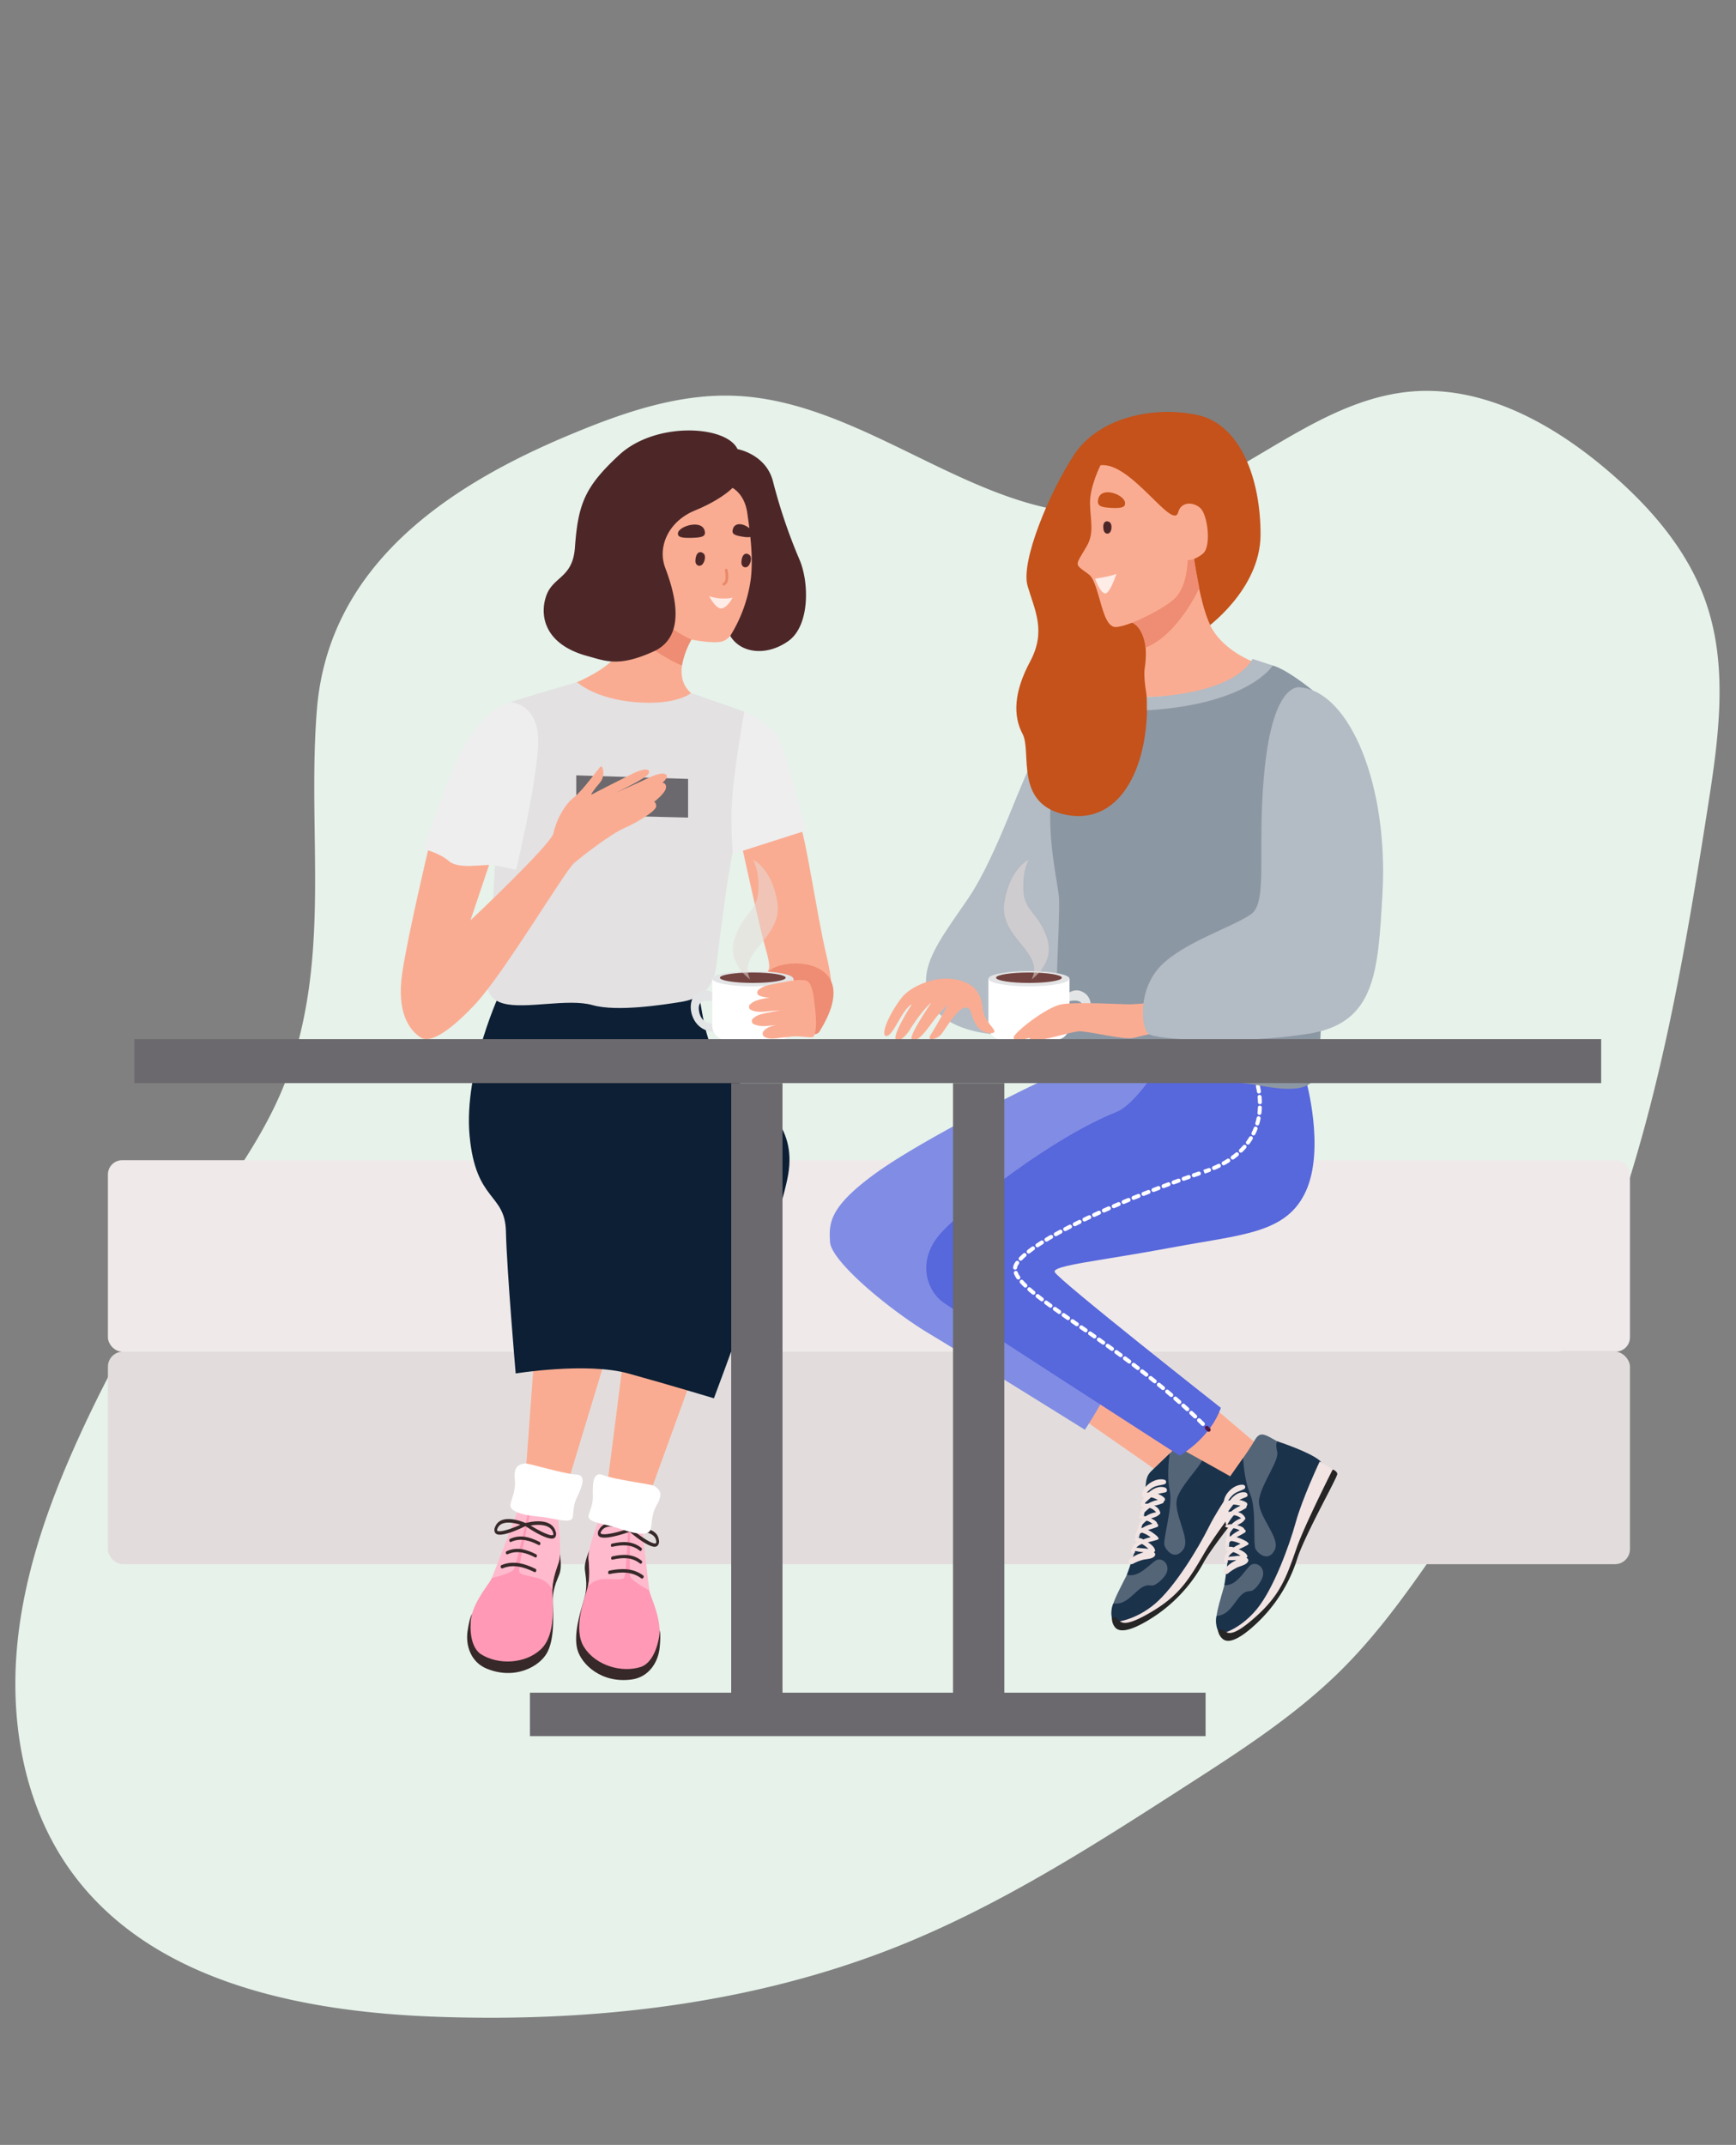 <svg xmlns="http://www.w3.org/2000/svg" xmlns:xlink="http://www.w3.org/1999/xlink" width="740" height="914" viewBox="0 0 740 914">
  <rect x="0" y="0" width="740" height="914" fill="#808080" stroke="none"/>
  <defs>
    <clipPath id="clip-illustration-key_issues-balancing_time_online">
      <rect width="740" height="914"/>
    </clipPath>
  </defs>
  <g id="illustration-key_issues-balancing_time_online" data-name="illustration-key issues-balancing time online" clip-path="url(#clip-illustration-key_issues-balancing_time_online)">
    <path id="Path_102018" data-name="Path 102018" d="M374.841,42.555c-28.2-.2-55.423-9.723-82.721-17.089A568.689,568.689,0,0,0,200.148,8.672C167.21,5.431,133.6,5.136,101.635,13.779S39.368,40.492,21.019,68.286C-10.19,115.33-1.692,178.185,14.7,232.3c19.477,64.23,48.881,126.1,92.5,176.781,30.983,35.945,68.508,65.507,105.808,94.872,21.056,16.6,42.263,33.2,66.177,45.177,22.26,11.1,46.324,17.776,70.238,24.356,25.568,7.071,51.137,14.142,77.232,18.562,83.323,14.044,168.6.491,251.849-14.339,29.328-5.205,59.86-11.1,83.173-29.758,18.2-14.535,30.231-35.553,38.8-57.356,11.205-28.481,17-61.48,4.813-89.569-18.048-41.445-68.959-59.811-88.888-100.372-25.568-51.954,9.626-116.282-6.843-171.87-6.843-23.178-22.109-42.722-38.052-60.695C633.533,25.171,584.728-11.855,524.867,3.565,474.182,16.627,429.211,42.947,374.841,42.555Z" transform="translate(-39.185 797.648) rotate(-71)" fill="#e6f2ea"/>
    <g id="Group_19360" data-name="Group 19360" transform="translate(-414.334 602.887)">
      <rect id="Rectangle_15708" data-name="Rectangle 15708" width="648.799" height="90.569" rx="6.412" transform="translate(460.335 -26.905)" fill="#e2dddc"/>
      <rect id="Rectangle_15709" data-name="Rectangle 15709" width="648.799" height="81.587" rx="6.086" transform="translate(460.335 -108.493)" fill="#efe9e9"/>
      <path id="Path_141470" data-name="Path 141470" d="M642.522-221.791s33.829,23.465,34.59,24.1,12.209-11.73,11.955-24.1l-28.741-30.441Z" transform="translate(230.865 221.912)" fill="#faac92"/>
      <path id="Path_141471" data-name="Path 141471" d="M542.642-243.312l-3.979,54.27s14.87,13.372,17.158,1.929c.283-1.417,17.158-56.87,17.158-56.87S556.528-265.134,542.642-243.312Z" transform="translate(99.257 220.701)" fill="#faac92"/>
      <g id="Group_19138" data-name="Group 19138" transform="translate(613.455 40.565)">
        <path id="Path_141472" data-name="Path 141472" d="M529.935-186.9s-.877.712-1.855,7.055,1.44,13.345,8.046,16.09c12.03,5,22.477-.8,25.746-6.6s2.752-15.628,2.539-21.325,1.492-8.958,2.77-12.259.152-8.858.152-8.858Z" transform="translate(-527.872 231.322)" fill="#372829"/>
        <path id="Path_141473" data-name="Path 141473" d="M548.75-220.258S539.341-194.592,536.913-191s-7.847,10.606-8.316,17.113.977,11.984,4.512,14.177c7.157,4.439,18.5,4.163,25.306-2.118s5.031-20.142,4.976-25.485,2.326-9.568,3.031-13.036-.877-18.643-.877-18.643-1.678.587-3.888,1.3S555.918-222.317,548.75-220.258Z" transform="translate(-527.062 221.261)" fill="#ff99b6"/>
        <path id="Path_141474" data-name="Path 141474" d="M548.068-220.367s-5.187,23.041-6.253,24.753-9.286,3.65-9.286,3.65L543.6-220.7S547.547-221.478,548.068-220.367Z" transform="translate(-521.971 220.966)" fill="#ffbace"/>
        <path id="Path_141475" data-name="Path 141475" d="M542.463-220.678s-5.264,23.9-4.77,25.633,6.316,1.893,9.595,3.365a9.332,9.332,0,0,1,4.51,4.3s-.077-4.271,2.625-11.463c1.149-3.058.662-13.1-.472-20.216a6.008,6.008,0,0,1-5.228.136A23.141,23.141,0,0,0,542.463-220.678Z" transform="translate(-515.469 221.332)" fill="#ffbace"/>
        <path id="Path_141476" data-name="Path 141476" d="M549.029-208.454c-4.725-2.308-9.59-3.637-14.505-1.582-.7.29-.247,1.675.445,1.385,4.609-1.925,9.209-.567,13.623,1.589C549.276-206.727,549.716-208.119,549.029-208.454Z" transform="translate(-519.885 233.528)" fill="#372829"/>
        <path id="Path_141477" data-name="Path 141477" d="M548.11-211.316c-4.108-2.127-8.348-3.324-12.653-1.32-.61.286-.229,1.589.379,1.308,4.038-1.882,8.046-.653,11.885,1.333C548.316-209.686,548.708-211.008,548.11-211.316Z" transform="translate(-518.653 230.223)" fill="#372829"/>
        <path id="Path_141478" data-name="Path 141478" d="M548.759-213.641c-4.108-2.124-8.348-3.324-12.655-1.317-.61.283-.227,1.589.381,1.306,4.038-1.88,8.044-.651,11.882,1.335C548.963-212.008,549.355-213.33,548.759-213.641Z" transform="translate(-517.833 227.279)" fill="#372829"/>
        <g id="Group_19136" data-name="Group 19136" transform="translate(11.636 3.862)">
          <path id="Path_141479" data-name="Path 141479" d="M534.958-212.62a2.036,2.036,0,0,1-1.639-.762,2.641,2.641,0,0,1-.013-2.528c2.43-6.23,12.4-1.907,12.828-1.719l1.53.678-1.512.744C544.056-215.175,538.057-212.386,534.958-212.62Zm4.92-5.092c-2.4-.181-4.718.32-5.566,2.494a1.306,1.306,0,0,0-.143.837c.653.989,5.364-.4,9.919-2.453A18.6,18.6,0,0,0,539.877-217.712Z" transform="translate(-533.004 219.263)" fill="#372829"/>
        </g>
        <g id="Group_19137" data-name="Group 19137" transform="translate(23.533 4.826)">
          <path id="Path_141480" data-name="Path 141480" d="M550.506-211.486c-3.1-.234-8.821-3.906-10.814-5.246l-1.44-.966,1.578-.442c.438-.122,10.717-2.922,12.6,3.634A2.6,2.6,0,0,1,552.2-212,1.916,1.916,0,0,1,550.506-211.486Zm-8.713-5.559c4.348,2.723,8.905,4.811,9.647,3.927.079-.093.05-.426-.07-.852C550.309-217.659,545.088-217.6,541.793-217.045Z" transform="translate(-538.252 218.838)" fill="#372829"/>
        </g>
      </g>
      <g id="Group_19141" data-name="Group 19141" transform="translate(659.913 41.999)">
        <path id="Path_141481" data-name="Path 141481" d="M583.941-179.107s.671.909.039,7.3-4.718,12.565-11.8,13.58c-12.9,1.848-21.57-6.375-23.293-12.8s1.224-15.823,2.848-21.287.787-9.048.372-12.562,2.056-8.618,2.056-8.618Z" transform="translate(-548.364 228.999)" fill="#372829"/>
        <path id="Path_141482" data-name="Path 141482" d="M575-217.38s2.725,27.2,4.183,31.285,4.958,12.225,3.793,18.643-3.931,11.365-7.9,12.608c-8.035,2.519-18.949-.574-23.98-8.352s.141-20.758,1.526-25.921.129-9.844.308-13.381,5.491-17.836,5.491-17.836,1.481.984,3.444,2.226S568.577-221.157,575-217.38Z" transform="translate(-547.628 220.334)" fill="#ff99b6"/>
        <path id="Path_141483" data-name="Path 141483" d="M558.8-219.53s-.712,23.608-.107,25.533,8.085,5.847,8.085,5.847L563.2-218.743S559.577-220.476,558.8-219.53Z" transform="translate(-535.587 220.995)" fill="#ffbace"/>
        <path id="Path_141484" data-name="Path 141484" d="M567.9-219.037s-.85,24.454-1.762,26.011-6.588.261-10.13.871a9.331,9.331,0,0,0-5.437,3.038s1.138-4.117.311-11.755c-.352-3.249,2.621-12.857,5.489-19.461A6,6,0,0,0,561.4-218.9,23.134,23.134,0,0,1,567.9-219.037Z" transform="translate(-545.571 220.334)" fill="#ffbace"/>
        <path id="Path_141485" data-name="Path 141485" d="M554.9-209.2c5.151-1.061,10.2-1.138,14.444,2.077.6.456-.179,1.684-.778,1.231-3.983-3.013-8.778-2.843-13.589-1.852C554.235-207.589,554.155-209.047,554.9-209.2Z" transform="translate(-540.74 233.612)" fill="#372829"/>
        <path id="Path_141486" data-name="Path 141486" d="M555.416-211.868c4.507-1.036,8.912-1.14,12.583,1.875.521.426-.175,1.6-.691,1.17-3.444-2.827-7.631-2.634-11.841-1.666C554.811-210.34,554.761-211.719,555.416-211.868Z" transform="translate(-540.019 230.228)" fill="#372829"/>
        <path id="Path_141487" data-name="Path 141487" d="M555.367-214.279c4.507-1.036,8.912-1.14,12.583,1.873.521.428-.175,1.6-.691,1.172-3.444-2.827-7.631-2.634-11.842-1.669C554.762-212.751,554.712-214.13,555.367-214.279Z" transform="translate(-540.081 227.173)" fill="#372829"/>
        <g id="Group_19139" data-name="Group 19139" transform="translate(21.629 6.29)">
          <path id="Path_141488" data-name="Path 141488" d="M559.185-215.937l-1.281-1.1,1.653-.274c.458-.075,11.193-1.782,12,4.859a2.645,2.645,0,0,1-.644,2.444,2.034,2.034,0,0,1-1.777.331C566.07-210.222,560.956-214.416,559.185-215.937Zm2.154-.093c3.9,3.122,8.117,5.641,8.994,4.845a1.288,1.288,0,0,0,.07-.846c-.279-2.317-2.394-3.38-4.768-3.8A18.493,18.493,0,0,0,561.339-216.03Z" transform="translate(-557.904 217.559)" fill="#372829"/>
        </g>
        <g id="Group_19140" data-name="Group 19140" transform="translate(9.267 4.092)">
          <path id="Path_141489" data-name="Path 141489" d="M552.611-213.271a2.609,2.609,0,0,1,.4-2.487c3.455-5.879,12.712-.61,13.107-.383l1.419.823-1.637.578c-2.263.8-8.717,2.931-11.778,2.387A1.918,1.918,0,0,1,552.611-213.271Zm1.3-1.7c-.224.381-.333.7-.281.807.5,1.041,5.43.154,10.32-1.4C560.9-216.928,555.854-218.284,553.908-214.974Z" transform="translate(-552.451 218.529)" fill="#372829"/>
        </g>
      </g>
      <path id="Path_141490" data-name="Path 141490" d="M542.242-229.712c-3.378.39-4.911,2.079-4.344,6.99s-1.891,8.881-1.891,10.96,3.779,3.977,11.526,4.634,14.737,3.689,15.113,0,.379-4.995,1.512-7.65,5.289-9.982,0-10.191S543.74-229.885,542.242-229.712Z" transform="translate(95.891 250.443)" fill="#fff"/>
      <path id="Path_141491" data-name="Path 141491" d="M589.034-234.62l-18.559,51.152s-19.037,6.124-16.448-5.255c.322-1.41,7.6-58.913,7.6-58.913S585.284-260.212,589.034-234.62Z" transform="translate(118.418 223.821)" fill="#faac92"/>
      <path id="Path_141492" data-name="Path 141492" d="M578.665-222.742c2.925,1.737,3.634,3.9,1.109,8.155s-1.907,8.876-2.757,10.774-5.074,2.086-12.413-.483-14.957-2.659-13.794-6.18,1.7-4.711,1.748-7.6-.746-11.275,4.167-9.3S577.37-223.513,578.665-222.742Z" transform="translate(114.499 253.035)" fill="#fff"/>
      <g id="Group_19142" data-name="Group 19142" transform="translate(888.051 8.157)">
        <path id="Path_141493" data-name="Path 141493" d="M665.517-218.93c-1.728,2.877-2.161,23.236-5.511,33.309s-10.406,19.96-10.864,25.306,1.084,7.167,3.315,7.647,11.413-5.162,21.026-11.667,17.818-25.916,21.028-31.332S708.063-213.632,708-215.589s-6.734-8.089-14.267-12.5-9.54-10.121-13.562-5.4S665.943-219.64,665.517-218.93Z" transform="translate(-648.901 235.261)" fill="#546578"/>
        <path id="Path_141494" data-name="Path 141494" d="M671.174-202.386s-3.07-5.355-7.4-4.28-7.627,8.538-13.916,7.566a10.229,10.229,0,0,0-.583,6.393c.9,3.267,11.263.263,17-4.512S671.174-202.386,671.174-202.386Z" transform="translate(-648.99 271.315)" fill="#1b324b"/>
        <path id="Path_141495" data-name="Path 141495" d="M662.115-172.986s1.945.7,5.659-3.682-.569-8.976-3.691-6.895-7.191,7.271-12.166,6c0,0,7.477-20.366,7.733-28.839s-.141-12.485,2.247-14.855,8.275-7.983,8.275-7.983-1.467,8.819.011,15.8-3.133,21.121-2.21,23.493,4.484,6.359,7.98,1.6-5.038-15.963-2.383-22.568,11.551-14.378,11.356-18.1.891-4.41.891-4.41,13.846,7.718,16.6,12.107c0,0-9.472,13.909-12.606,21.423s-17.3,28.118-22.345,31.237S662.115-172.986,662.115-172.986Z" transform="translate(-645.281 237.588)" fill="#1b324b"/>
        <path id="Path_141496" data-name="Path 141496" d="M649.923-164.192s7.983-.528,16.412-7.606,18.45-23.542,23.109-32.922,14.968-23.445,14.968-23.445,3.589,3.308,4.8,4.389-5.133,7.509-8.948,13.331-13.58,21.067-16.9,26.277-14.474,15.147-21.663,18.686S649.923-164.192,649.923-164.192Z" transform="translate(-647.808 244.253)" fill="#f2e4e2"/>
        <path id="Path_141497" data-name="Path 141497" d="M649.12-168.1a5.7,5.7,0,0,0,1.505,4.02c1.664,1.689,5.611,1.979,14.972-3.856a64.39,64.39,0,0,0,22.377-23.633c5.131-9.477,23.719-31.072,23.821-32.428s-1.562-2.233-1.562-2.233-16.263,20.91-21.386,29.682c-6.631,11.359-10.59,18.28-22.561,25.454s-13.351,4.779-14.78,3.247S649.12-168.1,649.12-168.1Z" transform="translate(-648.83 246.706)" fill="#262526"/>
        <path id="Path_141498" data-name="Path 141498" d="M667.47-226.551c-3.734-1.029-9.109,2.48-9.488,6.264a.462.462,0,0,0,.22.449,1.365,1.365,0,0,0-.059.168c-.091.413.426.834.794.585a10.549,10.549,0,0,0-1.286,2.721.38.38,0,0,0,.159.392c-.063.032-.136.054-.195.091a.419.419,0,0,0,.243.76c.272.034.54.063.809.1a4.388,4.388,0,0,0-1.5,3.716.347.347,0,0,0,.2.268,2.456,2.456,0,0,0-.576.206c-.229.12-.159.419.032.551a5.2,5.2,0,0,0,1.229.589,7.986,7.986,0,0,0-1.871,4.058,1.229,1.229,0,0,0-.4,1.036.394.394,0,0,0,.238.315,2.706,2.706,0,0,0-.773,2.786.687.687,0,0,0-.231.787.65.65,0,0,0,.261.4,3.368,3.368,0,0,0,.8.32,4.239,4.239,0,0,0-2.439,2.979,1.232,1.232,0,0,0-.245,1.091.241.241,0,0,0,.274.193c.224.705,1.313.7,1.281-.118a2.5,2.5,0,0,1,.03-.349c.535.036,1.115.209,1.569.279.689.111,1.381.2,2.072.3-.265.086-.519.172-.748.249a13.984,13.984,0,0,0-5.337,2.9,1.131,1.131,0,0,0-.109,1.363.9.9,0,0,0,.472.435c.766.3,1.215-.1,1.877-.426a19.447,19.447,0,0,1,3.4-1.295c1.682-.472,4.376-.274,5.305-1.866a1.037,1.037,0,0,0-.229-1.2c-.039-.039-.084-.057-.122-.091a.83.83,0,0,0-.122-.215.659.659,0,0,0,.487-.846c-.347-1.381-1.807-2.494-3.045-3.317a31.471,31.471,0,0,0,4.256-1.143c.515-.231.3-.848-.1-1.088a.761.761,0,0,0-.222-.347,19.631,19.631,0,0,0-3.872-2.664,33.156,33.156,0,0,0,4.02-1.306.766.766,0,0,0-.089-1.3c-.1-1.036-1.567-1.812-2.671-2.292,1.3-.463,2.659-.7,3.584-1.746a.591.591,0,0,0,.394-.6,4.31,4.31,0,0,0-2.619-3.081,15.721,15.721,0,0,0,3.725-1.1.779.779,0,0,0,.367-.726.982.982,0,0,0,.143-1.626,7.269,7.269,0,0,0-2.673-1.564c1.027-.277,2.079-.4,3.183-.662,1.088-.256.839-1.709-.113-2.04-2.372-.821-4.947.295-6.929,2.07a5.943,5.943,0,0,0-.877.068,12.884,12.884,0,0,1,2.637-2.167c1.6-.914,3.278-.9,4.988-1.422A.987.987,0,0,0,667.47-226.551Zm-10.2,29.131a13.982,13.982,0,0,0-1.768-.147,5.627,5.627,0,0,1,2.462-1.6c.288.17.574.345.852.524a16.2,16.2,0,0,1,1.9,1.6C659.467-197.3,658.07-197.318,657.268-197.42Zm1.242-3.68a4.357,4.357,0,0,0-2.7-.619.251.251,0,0,0-.268-.168,5.794,5.794,0,0,1,1.557-1.73c.261-.143.535-.263.8-.39a10.981,10.981,0,0,1,2.619,1.206c.39.231.753.49,1.118.744A18.068,18.068,0,0,0,658.51-201.1Zm-.392-4.9a3.853,3.853,0,0,0-1.034,0,12,12,0,0,1,2.832-3.124,7.273,7.273,0,0,1,1.065.415,12.049,12.049,0,0,1,1.4.964A12.865,12.865,0,0,0,658.118-206Zm5.854-6.675a10.53,10.53,0,0,0-4.51,1.746,4.9,4.9,0,0,0-1.777-.161,20.078,20.078,0,0,1,3.5-3.455c.175.057.349.1.522.172A6.05,6.05,0,0,1,663.972-212.672Zm.753-5.28a14.476,14.476,0,0,0-4.342,1.626,5.525,5.525,0,0,0-1.721.059c1.138-.852,2.095-1.909,3.21-2.793.338.1.653.195.921.277A12.256,12.256,0,0,1,664.724-217.952Z" transform="translate(-644.864 246.067)" fill="#f2e4e2"/>
      </g>
      <path id="Path_141499" data-name="Path 141499" d="M617.118-350.985s-2.569,5.96-6.414,7.114-13.22-.769-13.22-.769-9.481,15,0,22.953c0,0-23.969,18.716-49.093-4.616,0,0,13.852-5.838,17.312-11.991s8.078-57.883,21.348-69.423,30.768-10.384,35.767-1.154S626.609-363.869,617.118-350.985Z" transform="translate(111.584 14.285)" fill="#faac92"/>
      <path id="Path_141500" data-name="Path 141500" d="M584.288-379.117s-7.888-3.367-12.358-8.413-13.125,5.768-13.125,5.768,11.8,9.824,21.441,13.71A36.411,36.411,0,0,1,584.288-379.117Z" transform="translate(124.78 48.763)" fill="#ee8d73"/>
      <path id="Path_141501" data-name="Path 141501" d="M574.536-400.1a1.585,1.585,0,0,0-.837-.648.86.86,0,0,0-.5-.236c-1.871-.224-2.365,2.115-2.4,3.548a2.272,2.272,0,0,0,.687,1.909,1.672,1.672,0,0,0,2.081-.086C574.606-396.471,575.3-398.926,574.536-400.1Z" transform="translate(139.98 33.402)" fill="#4d2728"/>
      <path id="Path_141502" data-name="Path 141502" d="M542.1-313.12s-16.249,34.008-13.6,62.348,15.113,24.182,15.492,40.809,4.156,60.457,4.156,60.457,30.231-4.911,47.99,0,36.51,10.581,36.51,10.581,27.988-74.062,31.636-95.222S653.5-264.754,640.122-276.09s-12.057-33.792-15.269-39.166S557.592-331.257,542.1-313.12Z" transform="translate(86.006 131.892)" fill="#0c1f34"/>
      <path id="Path_141503" data-name="Path 141503" d="M583.183-399.809a1.591,1.591,0,0,0-.834-.648.845.845,0,0,0-.5-.234c-1.868-.227-2.365,2.113-2.4,3.546a2.272,2.272,0,0,0,.689,1.909,1.669,1.669,0,0,0,2.081-.086C583.255-396.182,583.953-398.64,583.183-399.809Z" transform="translate(150.938 33.768)" fill="#4d2728"/>
      <g id="Group_19143" data-name="Group 19143" transform="translate(722.288 -360.543)">
        <path id="Path_141504" data-name="Path 141504" d="M576.452-390.726a.574.574,0,0,1-.528-.347.577.577,0,0,1,.3-.759c1.44-.626.959-4.158.678-5.346a.576.576,0,0,1,.429-.694.584.584,0,0,1,.694.426c.134.567,1.238,5.55-1.34,6.672A.594.594,0,0,1,576.452-390.726Z" transform="translate(-575.876 397.886)" fill="#e98969"/>
      </g>
      <path id="Path_141505" data-name="Path 141505" d="M578-404.394c-.8,2.285.442,2.884,3.972,3.46s4.383.091,4.394-1.249C586.385-404.875,579.441-408.529,578-404.394Z" transform="translate(148.808 26.733)" fill="#4d2728"/>
      <path id="Path_141506" data-name="Path 141506" d="M578.863-403.715c.785,2.612-.929,3.086-5.677,3.2s-5.82-.54-5.675-2C567.8-405.457,577.446-408.436,578.863-403.715Z" transform="translate(135.796 26.825)" fill="#4d2728"/>
      <path id="Path_141507" data-name="Path 141507" d="M699.752-306.729s-9.345,11.714-13.88,13.6-51.011,24.939-70.661,39.3-19.536,21.162-19.024,29.1,24.461,28.315,42.736,39.249c17.287,10.345,65.889,40.669,65.889,40.669s13.036-19.543,14.17-28.766-44.067-50.4-39.156-58.9,57.437-31.929,61.971-45.532a51.8,51.8,0,0,0,2.267-24.563S707.964-311.263,699.752-306.729Z" transform="translate(171.975 151.195)" fill="#818de4"/>
      <path id="Path_141508" data-name="Path 141508" d="M570.141-376.554s-27.059,7.826-29.813,9.007-5.264,83.97-7.248,100.407-3.684,24.953,5.668,27.5,27.49-2.294,37.975.691,30.7-.258,37.456-1.329,13.712-4.095,15.192-15.052,4.337-36.18,7.3-49.783,4.738-58.89,4.738-58.89l-22.744-7.937s-5.951,5.33-23.522,3.913S570.141-376.554,570.141-376.554Z" transform="translate(90.21 64.374)" fill="#e3e1e2"/>
      <path id="Path_141509" data-name="Path 141509" d="M662.251-222.241s25.13,13.982,25.7,14.36,9.069-6.992,8.878-14.36l-21.348-18.137Z" transform="translate(255.865 236.934)" fill="#faac92"/>
      <path id="Path_141510" data-name="Path 141510" d="M659.913-361.336c-3.739,2.959-15.02,39.392-27.773,58.1s-22.531,30.324-15.8,44.493,36.2,16.376,45.557,10.6,18.421-28.013,19.838-46.087S666.715-366.72,659.913-361.336Z" transform="translate(194.912 83.186)" fill="#b3bbc4"/>
      <path id="Path_141511" data-name="Path 141511" d="M548.391-359.044v16.815l47.671,1.175v-16.479Z" transform="translate(111.583 86.562)" fill="#6b696d"/>
      <path id="Path_141512" data-name="Path 141512" d="M622.749-399.385s-4.559,4.9-16.009,9.615-15.97,15.576-12.7,24.327,10.132,28.886-4.868,35.713-20.534,4.083-28.3,1.979c-18.006-4.877-20.466-16.915-17.582-25.474s11.338-7.536,12.293-20.777c1.347-18.654,4.269-25.925,18.847-39.422,15.576-14.424,45.808-12.6,50.452-2.5,0,0,12.143,2.115,15.124,13.75a229.61,229.61,0,0,0,11.25,33.219c4.23,9.76,4.507,28.3-4.725,34.838s-20.248,5.283-24.74-2.217a61.719,61.719,0,0,0,8.79-24.495c1.079-9.5-.395-19.9-1.548-27.979S622.749-399.385,622.749-399.385Z" transform="translate(103.824 4.416)" fill="#4d2728"/>
      <path id="Path_141513" data-name="Path 141513" d="M579.749-338.5s7.423,34.2,9.69,41.755,1.306,8.881,1.306,8.881-1.682,3.117-1.494,4.675,4.346,19.7,8.123,20.074,14.927-5.856,17.761-8.312,3.589-8.5,0-23.429-9.069-52.145-11.148-54.6S578.624-343.642,579.749-338.5Z" transform="translate(151.27 98.14)" fill="#faac92"/>
      <path id="Path_141514" data-name="Path 141514" d="M713.018-303.562s-10.023,15.848-17.641,18.906c-27.841,11.179-63.857,39.676-74.626,51.295s-6.654,24.656.755,29.945c5.5,3.929,100.7,65.277,100.7,65.277s13.036-7.368,17.571-20.4c0,0-70-55.074-70.849-57.908s19.554-4.722,49.878-10.391,49.028-5.951,57.246-24.089,0-47.327,0-47.327S738.347-307.625,713.018-303.562Z" transform="translate(194.966 155.573)" fill="#5767dc"/>
      <g id="Group_19147" data-name="Group 19147" transform="translate(846.189 -144.102)">
        <g id="Group_19144" data-name="Group 19144" transform="translate(102.566)">
          <path id="Path_141515" data-name="Path 141515" d="M676.975-299.656a.855.855,0,0,1-.814-.6c-.195-.633-.331-.989-.338-1a.849.849,0,0,1,.483-1.1.852.852,0,0,1,1.1.481s.156.4.378,1.125a.849.849,0,0,1-.562,1.061A.8.8,0,0,1,676.975-299.656Z" transform="translate(-675.765 302.419)" fill="#52173e"/>
        </g>
        <g id="Group_19145" data-name="Group 19145" transform="translate(0 3.266)">
          <path id="Path_141516" data-name="Path 141516" d="M711.426-155.384a.845.845,0,0,1-.6-.243l-1.63-1.587a.852.852,0,0,1-.023-1.2.849.849,0,0,1,1.2-.02q.823.792,1.644,1.6a.849.849,0,0,1,.009,1.2A.841.841,0,0,1,711.426-155.384Zm-3.288-3.172a.843.843,0,0,1-.585-.231l-1.664-1.56a.848.848,0,0,1-.043-1.2.851.851,0,0,1,1.2-.043l1.675,1.569a.847.847,0,0,1,.034,1.2A.844.844,0,0,1,708.138-158.556Zm-3.351-3.113a.846.846,0,0,1-.574-.222l-1.689-1.53a.85.85,0,0,1-.066-1.2.852.852,0,0,1,1.2-.066l1.7,1.539a.849.849,0,0,1,.054,1.2A.841.841,0,0,1,704.788-161.669Zm-3.4-3.054a.836.836,0,0,1-.56-.213l-1.721-1.5a.85.85,0,0,1-.084-1.2.855.855,0,0,1,1.2-.084l1.725,1.51a.848.848,0,0,1,.077,1.2A.837.837,0,0,1,701.387-164.722Zm-3.453-3a.841.841,0,0,1-.553-.2q-.867-.741-1.739-1.474a.851.851,0,0,1-.1-1.2.851.851,0,0,1,1.2-.1q.878.738,1.753,1.485a.851.851,0,0,1,.093,1.2A.853.853,0,0,1,697.934-167.724Zm-3.5-2.945a.853.853,0,0,1-.544-.195l-1.762-1.449a.852.852,0,0,1-.12-1.2.854.854,0,0,1,1.2-.122l1.771,1.46a.849.849,0,0,1,.113,1.195A.848.848,0,0,1,694.433-170.669Zm-3.541-2.893a.852.852,0,0,1-.535-.188l-1.78-1.426a.85.85,0,0,1-.136-1.195.857.857,0,0,1,1.195-.136l1.789,1.433a.85.85,0,0,1,.129,1.195A.849.849,0,0,1,690.892-173.562Zm-3.582-2.848a.847.847,0,0,1-.524-.179l-1.8-1.4a.849.849,0,0,1-.152-1.193.849.849,0,0,1,1.193-.152l1.807,1.408a.851.851,0,0,1,.145,1.193A.849.849,0,0,1,687.31-176.41Zm-3.616-2.8a.848.848,0,0,1-.515-.177l-1.816-1.381a.85.85,0,0,1-.168-1.19.852.852,0,0,1,1.193-.168l1.825,1.39a.852.852,0,0,1,.159,1.193A.855.855,0,0,1,683.694-179.208Zm-3.646-2.761a.847.847,0,0,1-.508-.168l-1.832-1.363a.851.851,0,0,1-.179-1.188.853.853,0,0,1,1.19-.181l1.839,1.369a.85.85,0,0,1,.172,1.19A.854.854,0,0,1,680.048-181.969Zm-3.677-2.718a.845.845,0,0,1-.5-.166l-1.846-1.344a.852.852,0,0,1-.19-1.188.854.854,0,0,1,1.188-.188l1.852,1.349a.851.851,0,0,1,.184,1.188A.853.853,0,0,1,676.371-184.687Zm-3.7-2.689a.833.833,0,0,1-.494-.159l-1.857-1.331a.85.85,0,0,1-.2-1.186.847.847,0,0,1,1.186-.2l1.861,1.333a.848.848,0,0,1,.195,1.186A.847.847,0,0,1,672.669-187.376Zm-3.723-2.657a.844.844,0,0,1-.492-.156l-1.866-1.317a.85.85,0,0,1-.206-1.184.848.848,0,0,1,1.186-.206l1.871,1.32a.85.85,0,0,1,.2,1.186A.85.85,0,0,1,668.946-190.033Zm-3.741-2.632a.852.852,0,0,1-.485-.152l-1.875-1.31a.851.851,0,0,1-.213-1.183.852.852,0,0,1,1.183-.211l1.877,1.31a.851.851,0,0,1,.211,1.184A.847.847,0,0,1,665.205-192.665Zm-3.755-2.614a.834.834,0,0,1-.483-.152l-1.88-1.3a.851.851,0,0,1-.213-1.184.849.849,0,0,1,1.181-.215l1.882,1.3a.851.851,0,0,1,.213,1.183A.847.847,0,0,1,661.451-195.28Zm-3.759-2.605a.85.85,0,0,1-.483-.152l-1.879-1.3a.849.849,0,0,1-.216-1.183.846.846,0,0,1,1.181-.215l1.882,1.3a.851.851,0,0,1,.215,1.183A.85.85,0,0,1,657.691-197.885Zm-3.761-2.607a.843.843,0,0,1-.481-.152l-1.882-1.308a.852.852,0,0,1-.211-1.183.849.849,0,0,1,1.184-.211l1.875,1.306a.846.846,0,0,1,.215,1.181A.85.85,0,0,1,653.93-200.492Zm-3.748-2.619a.839.839,0,0,1-.487-.154l-1.873-1.324a.85.85,0,0,1-.2-1.186.85.85,0,0,1,1.186-.2l1.864,1.317a.853.853,0,0,1,.206,1.186A.849.849,0,0,1,650.183-203.11Zm-3.729-2.655a.83.83,0,0,1-.5-.163L644.1-207.28a.848.848,0,0,1-.181-1.188.848.848,0,0,1,1.188-.179l1.841,1.342a.847.847,0,0,1,.19,1.186A.846.846,0,0,1,646.453-205.765Zm-3.68-2.718a.836.836,0,0,1-.512-.172c-.628-.476-1.238-.943-1.823-1.4a.851.851,0,0,1-.145-1.195.849.849,0,0,1,1.195-.143q.867.68,1.8,1.388a.849.849,0,0,1,.163,1.19A.845.845,0,0,1,642.773-208.484Zm-3.6-2.829a.844.844,0,0,1-.542-.193q-.928-.768-1.762-1.5a.85.85,0,0,1-.075-1.2.846.846,0,0,1,1.2-.075q.813.714,1.721,1.462a.852.852,0,0,1,.116,1.2A.852.852,0,0,1,639.178-211.313Zm-3.423-3.031a.852.852,0,0,1-.592-.238q-.9-.871-1.63-1.694a.85.85,0,0,1,.073-1.2.848.848,0,0,1,1.2.07q.69.779,1.542,1.6a.852.852,0,0,1,.018,1.2A.843.843,0,0,1,635.754-214.344Zm-3-3.435a.847.847,0,0,1-.7-.37,10.183,10.183,0,0,1-1.17-2.183.851.851,0,0,1,.5-1.093.853.853,0,0,1,1.093.5,8.45,8.45,0,0,0,.975,1.811.849.849,0,0,1-.22,1.181A.851.851,0,0,1,632.757-217.779Zm-1.381-4.212a.867.867,0,0,1-.843-.957,4.634,4.634,0,0,1,.644-1.818q.191-.313.415-.633a.847.847,0,0,1,1.184-.2.85.85,0,0,1,.2,1.186c-.125.179-.243.356-.349.531a2.922,2.922,0,0,0-.41,1.154A.85.85,0,0,1,631.376-221.991Zm2.374-3.818a.849.849,0,0,1-.59-.236.849.849,0,0,1-.023-1.2c.506-.528,1.077-1.072,1.709-1.626a.848.848,0,0,1,1.2.079.848.848,0,0,1-.079,1.2q-.888.779-1.6,1.524A.846.846,0,0,1,633.75-225.809Zm3.423-3.027a.851.851,0,0,1-.671-.329.851.851,0,0,1,.147-1.193q.881-.683,1.866-1.388a.848.848,0,0,1,1.186.2.85.85,0,0,1-.2,1.186q-.956.68-1.807,1.344A.846.846,0,0,1,637.174-228.836Zm3.72-2.664a.85.85,0,0,1-.707-.379.851.851,0,0,1,.236-1.179c.621-.415,1.27-.834,1.938-1.256a.852.852,0,0,1,1.174.268.852.852,0,0,1-.267,1.172q-.986.619-1.9,1.231A.84.84,0,0,1,640.894-231.5Zm3.87-2.442a.852.852,0,0,1-.73-.41.85.85,0,0,1,.29-1.168q.966-.582,1.986-1.17a.849.849,0,0,1,1.161.311.851.851,0,0,1-.311,1.161q-1.006.581-1.959,1.156A.855.855,0,0,1,644.764-233.942Zm3.963-2.292a.849.849,0,0,1-.744-.435.849.849,0,0,1,.329-1.156q.986-.551,2.016-1.106a.851.851,0,0,1,1.152.345.852.852,0,0,1-.345,1.152c-.678.367-1.344.73-2,1.1A.842.842,0,0,1,648.727-236.234Zm4.024-2.174a.856.856,0,0,1-.755-.453.853.853,0,0,1,.358-1.15q1-.531,2.04-1.059a.85.85,0,0,1,1.143.37.849.849,0,0,1-.369,1.145q-1.024.524-2.022,1.05A.847.847,0,0,1,652.751-238.408Zm4.074-2.086a.85.85,0,0,1-.762-.469.852.852,0,0,1,.381-1.14l2.056-1.018a.851.851,0,0,1,1.138.39.851.851,0,0,1-.39,1.138l-2.043,1.011A.852.852,0,0,1,656.825-240.494Zm4.108-2.009a.849.849,0,0,1-.766-.483.849.849,0,0,1,.4-1.134q1.03-.493,2.077-.984a.844.844,0,0,1,1.129.408.847.847,0,0,1-.408,1.129q-1.041.49-2.061.977A.815.815,0,0,1,660.934-242.5Zm4.142-1.945a.853.853,0,0,1-.773-.494.851.851,0,0,1,.415-1.129l2.088-.954a.854.854,0,0,1,1.124.424.85.85,0,0,1-.424,1.127l-2.075.948A.871.871,0,0,1,665.076-244.448Zm4.165-1.891a.848.848,0,0,1-.775-.506.851.851,0,0,1,.431-1.122l2.1-.925a.85.85,0,0,1,1.12.438.85.85,0,0,1-.437,1.12l-2.088.923A.852.852,0,0,1,669.241-246.339Zm4.19-1.836a.85.85,0,0,1-.78-.512.849.849,0,0,1,.444-1.118l2.106-.9a.858.858,0,0,1,1.115.451.853.853,0,0,1-.449,1.115l-2.1.9A.853.853,0,0,1,673.43-248.175Zm4.21-1.791a.847.847,0,0,1-.782-.522.852.852,0,0,1,.453-1.113l2.118-.882a.857.857,0,0,1,1.111.46.854.854,0,0,1-.46,1.113l-2.108.877A.854.854,0,0,1,677.64-249.966Zm4.231-1.748a.849.849,0,0,1-.787-.528.85.85,0,0,1,.465-1.109l2.124-.862a.854.854,0,0,1,1.106.474.85.85,0,0,1-.474,1.106l-2.115.855A.838.838,0,0,1,681.871-251.714Zm4.242-1.707a.849.849,0,0,1-.789-.537.852.852,0,0,1,.476-1.1l2.138-.841a.846.846,0,0,1,1.1.483.849.849,0,0,1-.481,1.1l-2.131.839A.841.841,0,0,1,686.113-253.421Zm4.271-1.669a.85.85,0,0,1-.793-.544.85.85,0,0,1,.485-1.1l2.14-.823a.855.855,0,0,1,1.1.494.853.853,0,0,1-.492,1.1l-2.133.816A.816.816,0,0,1,690.384-255.09Zm4.271-1.63a.848.848,0,0,1-.8-.553.852.852,0,0,1,.5-1.1l2.14-.8a.851.851,0,0,1,1.093.5.851.851,0,0,1-.5,1.093l-2.142.8A.845.845,0,0,1,694.656-256.72Zm4.278-1.587a.847.847,0,0,1-.8-.56.852.852,0,0,1,.506-1.091l2.156-.78a.848.848,0,0,1,1.088.51.849.849,0,0,1-.512,1.088l-2.147.78A.831.831,0,0,1,698.934-258.307Zm4.308-1.553a.851.851,0,0,1-.8-.567.848.848,0,0,1,.519-1.084l2.161-.762a.848.848,0,0,1,1.081.521.848.848,0,0,1-.519,1.084l-2.156.759A.885.885,0,0,1,703.242-259.86Zm4.319-1.51a.853.853,0,0,1-.8-.574.852.852,0,0,1,.528-1.082l2.17-.741a.842.842,0,0,1,1.077.533.848.848,0,0,1-.533,1.077l-2.161.739A.837.837,0,0,1,707.561-261.37Zm4.686-1.542-.354-.78-.249-.812c.766-.256,1.444-.5,2.1-.746a.857.857,0,0,1,1.1.5.851.851,0,0,1-.494,1.1C713.668-263.4,712.97-263.152,712.247-262.912Zm3.922-1.544a.85.85,0,0,1-.782-.515.851.851,0,0,1,.447-1.115q1.054-.452,2.04-.932a.853.853,0,0,1,1.136.392.851.851,0,0,1-.392,1.136c-.68.331-1.388.653-2.115.966A.828.828,0,0,1,716.169-264.456Zm4.106-2a.847.847,0,0,1-.744-.44.849.849,0,0,1,.333-1.156c.664-.367,1.308-.748,1.918-1.136a.851.851,0,0,1,1.174.263.85.85,0,0,1-.261,1.172c-.644.408-1.313.8-2.009,1.19A.873.873,0,0,1,720.275-266.456Zm3.852-2.446a.849.849,0,0,1-.687-.351.851.851,0,0,1,.188-1.186q.922-.67,1.753-1.369a.849.849,0,0,1,1.2.107.846.846,0,0,1-.1,1.195q-.877.738-1.848,1.442A.833.833,0,0,1,724.127-268.9Zm3.492-2.938a.842.842,0,0,1-.608-.258.847.847,0,0,1,.016-1.2q.809-.792,1.523-1.607a.846.846,0,0,1,1.2-.082.85.85,0,0,1,.079,1.2c-.5.576-1.041,1.147-1.617,1.707A.845.845,0,0,1,727.618-271.84Zm3-3.442a.837.837,0,0,1-.5-.163.849.849,0,0,1-.186-1.188q.663-.911,1.229-1.839a.852.852,0,0,1,1.168-.286.851.851,0,0,1,.286,1.168q-.6.99-1.31,1.959A.842.842,0,0,1,730.618-275.282Zm2.365-3.9a.853.853,0,0,1-.376-.086.851.851,0,0,1-.388-1.138q.5-1.013.887-2.025a.851.851,0,0,1,1.1-.487.851.851,0,0,1,.485,1.1c-.279.721-.592,1.442-.945,2.163A.854.854,0,0,1,732.982-279.183Zm1.646-4.258a.827.827,0,0,1-.233-.034.848.848,0,0,1-.583-1.052q.313-1.085.526-2.154a.845.845,0,0,1,1-.664.85.85,0,0,1,.664,1c-.154.755-.338,1.517-.558,2.285A.852.852,0,0,1,734.628-283.441Zm.907-4.478a.867.867,0,0,1-.843-.95c.091-.755.148-1.494.179-2.217a.8.8,0,0,1,.887-.812.856.856,0,0,1,.814.889c-.036.762-.1,1.544-.193,2.342A.851.851,0,0,1,735.535-287.919Zm.2-4.566a.851.851,0,0,1-.85-.832c-.016-.771-.063-1.512-.129-2.22a.851.851,0,0,1,.766-.927.862.862,0,0,1,.925.769c.07.744.122,1.528.138,2.342a.849.849,0,0,1-.83.868Zm-.42-4.55a.849.849,0,0,1-.839-.716c-.129-.8-.274-1.537-.424-2.186a.848.848,0,0,1,.639-1.02.848.848,0,0,1,1.018.639c.157.682.311,1.456.444,2.3a.85.85,0,0,1-.705.973A.925.925,0,0,1,735.32-297.035Z" transform="translate(-630.526 300.978)" fill="#fff"/>
        </g>
        <g id="Group_19146" data-name="Group 19146" transform="translate(81.732 148.828)">
          <path id="Path_141517" data-name="Path 141517" d="M668.224-234.268a.841.841,0,0,1-.605-.254l-.8-.8a.851.851,0,0,1,0-1.2.852.852,0,0,1,1.2,0l.8.807a.847.847,0,0,1-.007,1.2A.843.843,0,0,1,668.224-234.268Z" transform="translate(-666.576 236.774)" fill="#52173e"/>
        </g>
      </g>
      <path id="Path_141518" data-name="Path 141518" d="M584.041-318.3c-.22,1.555,4.076,21.577,7.854,21.953s12.957,4.929,14.95,1.75C628.453-329.028,585.266-326.951,584.041-318.3Z" transform="translate(156.749 131.363)" fill="#ee8d73"/>
      <path id="Path_141519" data-name="Path 141519" d="M573.383-392.71a20.189,20.189,0,0,0,9.937.642s-1.712,3.589-4.285,4.487S573.383-392.71,573.383-392.71Z" transform="translate(143.253 43.901)" fill="#feece7"/>
      <path id="Path_141520" data-name="Path 141520" d="M527.35-326.3s-8.881,37.218-11.336,53.655,2.834,24.325,8.03,27.537,16.462-7.133,23.239-14.453c12.327-13.32,38.039-56.573,42.006-59.974s15.712-12.433,21.38-14.891,13.6-7.368,13.6-9.257-.946-1.889-.946-1.889,4.7-3.591,5.09-5.858-1.5-2.333-1.5-2.333,3-2.39,1.5-3.523-5.278.379-8.3,1.889-13.036,5.858-13.036,5.858,13.036-6.083,13.979-8.144-1.741-2.474-6.727,0-16.512,8.332-17.455,8.9.943-2.211,3.4-4.979,1.322-7.491.376-6.924-7.225,9.871-11.572,13.272-7.652,10.438-8.595,15.163-35.379,37.125-35.379,37.125l8.693-25.884S535.852-333.479,527.35-326.3Z" transform="translate(69.771 84.424)" fill="#faac92"/>
      <path id="Path_141521" data-name="Path 141521" d="M556.835-372.794c-11.052,2.834-19.838,15.87-26.356,32.307s-10.769,30.324-10.769,30.324,6.518,1.417,10.769,5.1,15.02,1.134,18.7,1.7,9.919,1.984,9.919,1.984,7.935-32.874,9.352-51.862S556.835-372.794,556.835-372.794Z" transform="translate(75.24 69.138)" fill="#eeeeef"/>
      <path id="Path_141522" data-name="Path 141522" d="M749.41-369s-10.823-8.937-17.058-10.617-9.826,13.281-60.08,18.992-31.364,69.568-30.986,80.528-2.267,46.316-.755,57.543,7.225,14.628,14.571,15.761,56.845,3.4,71.015,6.047,22.481,2.267,24.748-4.534,1.891-29.473,3.025-35.9S753.253-357.825,749.41-369Z" transform="translate(224.497 60.327)" fill="#8c97a4"/>
      <path id="Path_141523" data-name="Path 141523" d="M583.061-371.019s-5.525,29.983-5.491,44.153.753,16.437.753,16.437l31.022-9.919s-8.219-32.874-11.619-39.392S583.061-371.019,583.061-371.019Z" transform="translate(148.559 71.388)" fill="#eeeeef"/>
      <g id="Group_19148" data-name="Group 19148" transform="translate(708.778 -236.556)">
        <path id="Path_141524" data-name="Path 141524" d="M580.788-316.452s-4-4.448-8.606-.658c-5.323,4.382-1.129,18.974,11.189,15.519l-.544-3.135s-8.062,2.478-9.352-4.954,7.858-3.637,7.858-3.637Z" transform="translate(-569.917 374.318)" fill="#e3e4e5"/>
        <path id="Rectangle_15710" data-name="Rectangle 15710" d="M0,0H34.575a0,0,0,0,1,0,0V20.053a6.035,6.035,0,0,1-6.035,6.035H6.034A6.034,6.034,0,0,1,0,20.053V0A0,0,0,0,1,0,0Z" transform="translate(9.163 50.729)" fill="#fff"/>
        <ellipse id="Ellipse_1685" data-name="Ellipse 1685" cx="17.287" cy="3.259" rx="17.287" ry="3.259" transform="translate(9.163 47.47)" fill="#e3e4e5"/>
        <ellipse id="Ellipse_1686" data-name="Ellipse 1686" cx="14.03" cy="2.22" rx="14.03" ry="2.22" transform="translate(12.42 48.084)" fill="#724340"/>
        <path id="Path_141525" data-name="Path 141525" d="M585.175-292.186s-10.2-6.8-6.518-17.711,9.776-11.2,10.059-20.547-2.408-12.753-2.408-12.753,8.219,3.544,10.486,18.421S579.365-303.806,585.175-292.186Z" transform="translate(-559.858 343.198)" fill="#e6dbd7" opacity="0.53"/>
      </g>
      <path id="Path_141526" data-name="Path 141526" d="M710.942-334.428c.714-.37,24.291-16.979,24.291-40.732s-8.574-46.971-26.968-50.9-42.063.893-52.644,17.147-22.726,45.364-19.688,55.723,8.035,19.239,1.07,32.212-7.323,23.152-3.215,30.831-3.929,30.414,19.11,34.586,35.735-21.745,33.77-53.07S710.942-334.428,710.942-334.428Z" transform="translate(216.433 0)" fill="#c4521a"/>
      <path id="Path_141527" data-name="Path 141527" d="M680.768-400.667s2.739,23.422,8.275,32.52S706.011-354.7,706.011-354.7s-5.99,14.41-45.035,15.115c0,0-1.589-8.216-.959-12.145s2.19-18.62-7.021-20.695S680.58-402.424,680.768-400.667Z" transform="translate(242.261 33.718)" fill="#faac92"/>
      <path id="Path_141528" data-name="Path 141528" d="M655.688-364.7s35.779-.351,45.035-16.222l8.577,2.8s-9.853,16.433-53.612,19.1Z" transform="translate(247.548 58.838)" fill="#b3bbc4"/>
      <path id="Path_141529" data-name="Path 141529" d="M680.128-400.5s1.941,10.855,2.628,14.22c0,0-9.116,19.992-22.939,25.333,0,0-.764-9.688-7.083-11.055S680.128-400.5,680.128-400.5Z" transform="translate(242.806 34.026)" fill="#ee8d73"/>
      <path id="Path_141530" data-name="Path 141530" d="M652.4-417.3s-4.645,9.109-4.466,16.432,1.875,12.411-1.385,18.035c-4.548,7.844-5.312,7.5-1.2,10.54,2.761,2.04,3.342,1.873,5.237,7.364,2.174,6.3,3.539,15.41,7.493,16.482s21.89-7.693,26.356-12.469c5.122-5.48,5.1-15.966,5.1-15.966s3.04.211,6.611-2.834,1.988-16.5-1.226-19.362-8.241-2.553-9.352,1.7C683.342-388.866,665.438-418.9,652.4-417.3Z" transform="translate(231.04 12.667)" fill="#faac92"/>
      <path id="Path_141531" data-name="Path 141531" d="M650.334-406.294a1.442,1.442,0,0,0-.864-.4.773.773,0,0,0-.485-.1c-1.68.186-1.635,2.335-1.372,3.6a2.042,2.042,0,0,0,.993,1.528,1.5,1.5,0,0,0,1.8-.5C651.139-403.136,651.246-405.428,650.334-406.294Z" transform="translate(237.143 26.049)" fill="#4d2728"/>
      <g id="Group_19149" data-name="Group 19149" transform="translate(835.659 -236.556)">
        <path id="Path_141532" data-name="Path 141532" d="M641.821-316.452s4-4.448,8.606-.658c5.323,4.382,1.129,18.974-11.189,15.519l.544-3.135s8.062,2.478,9.354-4.954-7.86-3.637-7.86-3.637Z" transform="translate(-608.955 374.318)" fill="#e3e4e5"/>
        <path id="Rectangle_15711" data-name="Rectangle 15711" d="M6.034,0H28.54a6.034,6.034,0,0,1,6.034,6.034V26.087a0,0,0,0,1,0,0H0a0,0,0,0,1,0,0V6.034A6.034,6.034,0,0,1,6.034,0Z" transform="translate(34.575 76.816) rotate(180)" fill="#fff"/>
        <ellipse id="Ellipse_1687" data-name="Ellipse 1687" cx="17.287" cy="3.259" rx="17.287" ry="3.259" transform="translate(0 47.47)" fill="#e3e4e5"/>
        <path id="Path_141533" data-name="Path 141533" d="M627.318-319.769c0-1.227,6.282-2.22,14.029-2.22s14.032.993,14.032,2.22-6.282,2.22-14.032,2.22S627.318-318.543,627.318-319.769Z" transform="translate(-624.061 370.074)" fill="#724340"/>
        <path id="Path_141534" data-name="Path 141534" d="M640.6-292.186s10.2-6.8,6.518-17.711-9.776-11.2-10.059-20.547,2.408-12.753,2.408-12.753-8.219,3.544-10.486,18.421S646.413-303.806,640.6-292.186Z" transform="translate(-622.182 343.198)" fill="#e6dbd7" opacity="0.53"/>
      </g>
      <path id="Path_141535" data-name="Path 141535" d="M646.634-409.439c-.735,3.047.993,3.637,5.752,3.863s5.822-.521,5.647-2.24C657.686-411.271,647.967-414.95,646.634-409.439Z" transform="translate(235.869 19.129)" fill="#c4521a"/>
      <path id="Path_141536" data-name="Path 141536" d="M645.942-394.857s7.26-1.025,9.066-2.079c0,0-2.433,7.815-4.534,8.35S645.942-394.857,645.942-394.857Z" transform="translate(235.199 38.546)" fill="#feece7"/>
      <path id="Path_141537" data-name="Path 141537" d="M701.044-316.737s-17.639,1.626-20.729,1.662-22.917-1.17-29.355,0-20.692,12.449-20.341,14.24c.206,1.054,1.85,1.732,6.718,0,0,0-.023,1.406,4.1.97s13.131-3.287,16.736-3.7,19.566,3.9,23.817,2.732,16.31-3.716,20.6-3.716S701.044-316.737,701.044-316.737Z" transform="translate(215.773 140.173)" fill="#faac92"/>
      <path id="Path_141538" data-name="Path 141538" d="M722.167-375.538s-10.828-3.2-14.984,31.607,1.512,59.559-6.047,64.975-28.716,11.989-38.542,22.044-8.513,26.184-5.391,28.95,40.156,4.584,68.5,0,29.462-25.939,31.362-59.922C759.611-333.511,743.326-373.4,722.167-375.538Z" transform="translate(246.573 65.564)" fill="#b3bbc4"/>
      <path id="Path_141539" data-name="Path 141539" d="M641.2-319.093c-10.846-4.906-23.694,1.612-27.283,6.162-5.995,7.6-9.155,16.242-6.872,16.532,3.022.388,6.493-10.978,11.028-13.569,0,0-9.447,14.7-6.423,15.308,1.419.281,3.5-1.059,5.856-4.884,2.455-3.986,7.105-9.9,8.785-10.991,0,0-9.951,14.644-8.218,15.539,2.693,1.392,5.668-3.185,9.706-8.527a44.422,44.422,0,0,1,5.7-6.214s-5.226,9.52-7.325,12.755,2.657,2.02,4.392-.1c2.333-2.854,8.078-13.24,11.524-11.177,1.476.882,1.265,3.729,3.532,7.3s7.237,4.036,7.615,2.739-4.378-4.546-4.888-9.513C647.687-313.935,645.338-317.22,641.2-319.093Z" transform="translate(184.963 134.974)" fill="#faac92"/>
      <g id="Group_19150" data-name="Group 19150" transform="translate(932.679 8.386)">
        <path id="Path_141540" data-name="Path 141540" d="M673.6-215.717c-1.145,3.154,2.333,23.22.975,33.749s-6.389,21.584-5.811,26.918,2.435,6.826,4.718,6.87,10.211-7.253,18.4-15.48,12.522-28.848,14.635-34.781,9.858-20.23,9.418-22.139-8.16-6.647-16.4-9.531-11.3-8.1-14.347-2.7S673.882-216.494,673.6-215.717Z" transform="translate(-668.618 235.16)" fill="#546578"/>
        <path id="Path_141541" data-name="Path 141541" d="M689.2-202.48s-4.038-4.666-8.08-2.782-5.847,9.842-12.206,10.091a10.215,10.215,0,0,0,.655,6.387c1.51,3.033,11.1-1.9,15.82-7.686S689.2-202.48,689.2-202.48Z" transform="translate(-668.674 272.479)" fill="#1b324b"/>
        <path id="Path_141542" data-name="Path 141542" d="M681.132-170.013s2.043.311,4.847-4.7-2.279-8.7-4.943-6.06-5.666,8.516-10.792,8.221c0,0,3.437-21.423,2.063-29.786s-2.53-12.227-.642-15.011,6.593-9.42,6.593-9.42.252,8.935,3.038,15.5.973,21.33,2.331,23.479,5.623,5.382,8.141.045-8-14.7-6.663-21.692,8.581-16.326,7.677-19.942.029-4.5.029-4.5,15.07,4.92,18.611,8.7c0,0-6.632,15.467-8.266,23.443s-11.592,30.913-15.945,34.94S681.132-170.013,681.132-170.013Z" transform="translate(-666.684 236.791)" fill="#1b324b"/>
        <path id="Path_141543" data-name="Path 141543" d="M669.982-156.838s7.736-2.047,14.65-10.613,13.6-26.639,16.371-36.737,10.2-25.882,10.2-25.882,4.156,2.56,5.55,3.389-3.6,8.352-6.226,14.8-9.291,23.277-11.554,29.029-11.3,17.639-17.68,22.49S669.982-156.838,669.982-156.838Z" transform="translate(-667.017 241.61)" fill="#f2e4e2"/>
        <path id="Path_141544" data-name="Path 141544" d="M669.07-159.809a5.683,5.683,0,0,0,2.247,3.657c1.957,1.34,5.886.866,13.957-6.654a64.391,64.391,0,0,0,17.43-27.485c3.222-10.282,17.326-35.039,17.165-36.391s-1.961-1.893-1.961-1.893-11.953,23.64-15.3,33.23c-4.333,12.42-6.89,19.972-17.265,29.306s-12.188,7.25-13.884,6.019S669.07-159.809,669.07-159.809Z" transform="translate(-668.173 243.504)" fill="#262526"/>
        <path id="Path_141545" data-name="Path 141545" d="M678.369-225.7c-3.863-.295-8.466,4.178-8.112,7.965a.469.469,0,0,0,.3.4c-.007.059-.023.111-.025.175a.554.554,0,0,0,.891.422,10.518,10.518,0,0,0-.739,2.918.379.379,0,0,0,.231.354,2.018,2.018,0,0,0-.175.127c-.311.292-.009.728.383.7.274-.018.544-.041.812-.063a4.4,4.4,0,0,0-.757,3.936.355.355,0,0,0,.245.227,2.279,2.279,0,0,0-.526.311c-.2.161-.075.442.136.535a5.135,5.135,0,0,0,1.319.342,7.975,7.975,0,0,0-1.057,4.342,1.232,1.232,0,0,0-.2,1.1.4.4,0,0,0,.295.263,2.711,2.711,0,0,0-.224,2.884.689.689,0,0,0-.077.816c.091.147.159.277.333.34a3.24,3.24,0,0,0,.852.159,4.241,4.241,0,0,0-1.825,3.392,1.237,1.237,0,0,0-.029,1.118.239.239,0,0,0,.306.138c.356.648,1.424.435,1.233-.36a3.085,3.085,0,0,1-.039-.349c.535-.066,1.136-.009,1.594-.027.7-.023,1.394-.066,2.09-.1-.243.136-.474.27-.685.39a14.009,14.009,0,0,0-4.682,3.872,1.129,1.129,0,0,0,.154,1.358.91.91,0,0,0,.546.338c.809.15,1.174-.326,1.759-.778a19.142,19.142,0,0,1,3.09-1.923c1.56-.787,4.24-1.109,4.85-2.848a1.038,1.038,0,0,0-.458-1.138c-.043-.029-.093-.039-.138-.066a.764.764,0,0,0-.161-.188.657.657,0,0,0,.317-.923c-.605-1.29-2.249-2.1-3.625-2.673a31.714,31.714,0,0,0,3.961-1.936c.458-.326.134-.891-.308-1.05a.748.748,0,0,0-.286-.3,19.614,19.614,0,0,0-4.312-1.873,32.759,32.759,0,0,0,3.7-2.054.766.766,0,0,0-.338-1.258c-.295-1-1.884-1.478-3.058-1.739,1.188-.7,2.476-1.195,3.183-2.4a.587.587,0,0,0,.27-.667,4.308,4.308,0,0,0-3.158-2.523,15.632,15.632,0,0,0,3.446-1.787.78.78,0,0,0,.22-.782.985.985,0,0,0-.172-1.626,7.3,7.3,0,0,0-2.922-1.02c.955-.469,1.963-.8,3-1.261,1.018-.458.5-1.839-.5-1.979-2.485-.351-4.8,1.236-6.4,3.358a5.854,5.854,0,0,0-.848.236,12.811,12.811,0,0,1,2.17-2.634c1.394-1.2,3.047-1.508,4.623-2.349A.987.987,0,0,0,678.369-225.7Zm-4.43,30.546a13.957,13.957,0,0,0-1.764.2A5.621,5.621,0,0,1,674.284-197c.315.111.63.229.938.351a16.146,16.146,0,0,1,2.167,1.2C676.12-195.457,674.744-195.21,673.939-195.158Zm.513-3.85a4.36,4.36,0,0,0-2.771-.088.247.247,0,0,0-.292-.113,5.779,5.779,0,0,1,1.195-2c.229-.188.476-.36.717-.537a11.05,11.05,0,0,1,2.8.682c.424.152.832.338,1.238.515A18.368,18.368,0,0,0,674.452-199.007Zm-1.322-4.729a3.752,3.752,0,0,0-1.016.195,12.006,12.006,0,0,1,2.179-3.609,6.988,6.988,0,0,1,1.124.2,11.979,11.979,0,0,1,1.56.676A12.822,12.822,0,0,0,673.13-203.737Zm4.464-7.674a10.5,10.5,0,0,0-4.09,2.58,4.833,4.833,0,0,0-1.775.181,19.994,19.994,0,0,1,2.771-4.063c.181.023.363.032.546.068A6.072,6.072,0,0,1,677.594-211.411Zm-.272-5.328a14.5,14.5,0,0,0-3.949,2.428,5.6,5.6,0,0,0-1.678.388c.952-1.054,1.689-2.274,2.616-3.355.349.027.678.066.955.1A12.458,12.458,0,0,1,677.322-216.739Z" transform="translate(-666.896 247.126)" fill="#f2e4e2"/>
      </g>
      <rect id="Rectangle_15712" data-name="Rectangle 15712" width="625.226" height="18.741" transform="translate(471.62 -160.08)" fill="#6b696d"/>
      <rect id="Rectangle_15713" data-name="Rectangle 15713" width="288.001" height="18.515" transform="translate(640.233 118.418)" fill="#6b696d"/>
      <rect id="Rectangle_15714" data-name="Rectangle 15714" width="21.865" height="266.181" transform="translate(726.021 -141.34)" fill="#6b696d"/>
      <rect id="Rectangle_15715" data-name="Rectangle 15715" width="21.865" height="266.181" transform="translate(820.581 -141.34)" fill="#6b696d"/>
      <path id="Path_141546" data-name="Path 141546" d="M608.825-310.282c-.288-2.165-.818-9.407-3.729-10.1s-8.976.614-8.976.614c-1.217.224-2.471.424-3.723.689-2.7.574-5.545.839-7.636,2.872a1.432,1.432,0,0,0,.261,2.158,9.959,9.959,0,0,0,4.836.9c-.329.066-.655.1-.982.175-2.7.571-5.548.839-7.636,2.87a1.434,1.434,0,0,0,.261,2.161c3.315,1.639,6.845.623,10.379.442.873-.045,1.728-.1,2.571-.17-1.46.213-2.916.46-4.374.769-2.7.574-5.545.839-7.636,2.873a1.435,1.435,0,0,0,.261,2.158c3.052,1.512,6.287.775,9.538.508-1.886.465-3.793.886-5.239,2.675a1.686,1.686,0,0,0,.2,2.158c2.609,1.641,5.389.624,8.171.444a31,31,0,0,0,3.305-.376c4.258-.524,9.116.943,9.772-.113C609.8-298.736,609.587-304.544,608.825-310.282Z" transform="translate(152.737 135.305)" fill="#faac92"/>
    </g>
  </g>
</svg>
